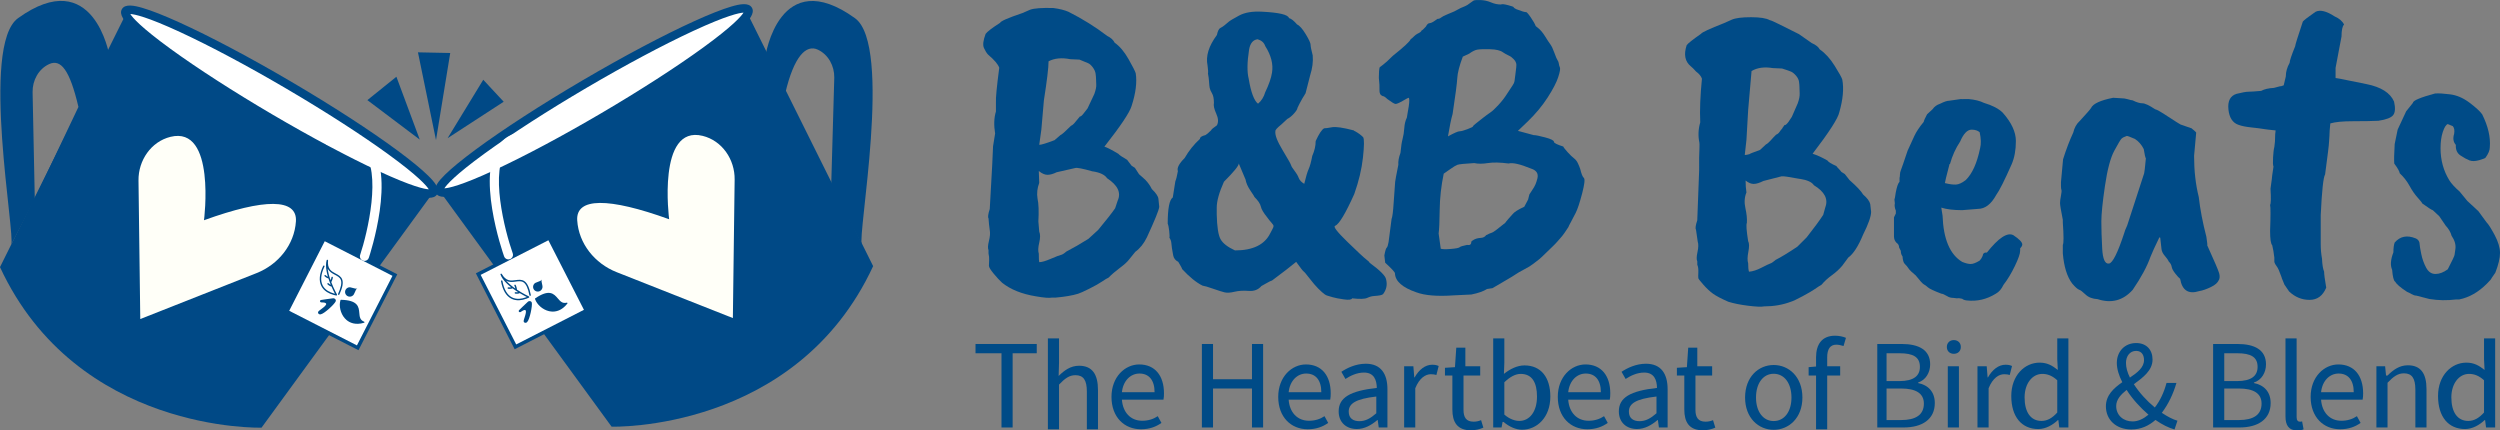 <?xml version="1.0" encoding="utf-8"?>
<!-- Generator: Adobe Illustrator 28.0.0, SVG Export Plug-In . SVG Version: 6.00 Build 0)  -->
<svg version="1.1" xmlns="http://www.w3.org/2000/svg" xmlns:xlink="http://www.w3.org/1999/xlink" x="0px" y="0px" width="1050px"
	 height="180.785px" viewBox="0 0 1050 180.785" style="enable-background:new 0 0 1050 180.785;" xml:space="preserve">
<rect x="0" y="0" width="1050" height="180.785" fill="#808080" stroke="none"/>
<style type="text/css">
	.st0{fill:#004B87;}
	.st1{fill:#004986;}
	.st2{fill:#FFFFFF;}
	.st3{fill:#FFFFF8;}
</style>
<g id="Layer_1">
</g>
<g id="Reusable_Shopping_Bag">
	<g>
		<g>
			<g>
				<path class="st0" d="M443.406,124.991h-1.559c-1.156,0.238-3.407,0.059-6.754-0.534c-5.888-0.951-10.624-2.849-14.202-5.697
					c-1.04-0.949-2.224-2.226-3.551-3.83c-1.328-1.602-1.992-2.699-1.992-3.294c0-0.593,0.027-1.364,0.086-2.315
					c0.057-0.949-0.029-1.899-0.26-2.849v-1.425c-0.346-0.713-0.289-1.987,0.174-3.83c0.459-1.839,0.576-3.353,0.346-4.541
					c-0.233-1.541-0.405-3.205-0.52-4.986c-0.346-0.474-0.172-1.78,0.52-3.918c0.923-16.028,1.386-24.812,1.386-26.356l0.866-5.343
					c-0.579-3.561-0.462-6.646,0.346-9.26v-3.918c-0.116-1.661,0.348-6.469,1.386-14.424c-0.462-1.425-2.02-3.264-4.675-5.52
					c-0.58-0.593-1.156-1.515-1.733-2.761c-0.579-1.246-0.346-3.233,0.694-5.966c0.692-0.949,2.712-2.494,6.062-4.63
					c0.23-0.713,3.347-2.076,9.352-4.095l3.291-1.425c1.615-0.593,4.85-0.83,9.699-0.713c2.655,0.356,4.79,0.89,6.408,1.603
					c5.888,2.969,11.314,6.351,16.281,10.15c1.499,0.713,2.538,1.664,3.117,2.849c2.078,1.425,4.01,3.712,5.802,6.856
					c1.787,3.148,2.798,5.136,3.029,5.966c0.577,3.8,0,8.37-1.732,13.713c-0.808,2.733-4.619,8.432-11.431,17.096
					c1.153,0.356,3.117,1.366,5.888,3.026c0.348,0.475,1.559,1.308,3.637,2.494c0.231,0.356,0.547,0.774,0.954,1.246
					c0.403,0.477,0.719,0.89,0.952,1.248l1.386,0.89l1.732,2.671l2.599,2.315c1.153,1.189,2.078,2.494,2.771,3.918
					c1.732,1.664,2.655,3.028,2.771,4.095l0.346,3.384c-0.116,1.308-1.848,5.582-5.196,12.822c-1.271,2.613-2.888,4.63-4.849,6.055
					l-2.597,3.205c-0.694,0.953-1.993,2.138-3.897,3.563c-1.905,1.425-3.495,2.79-4.764,4.095c-0.579,0.239-1.472,0.774-2.684,1.603
					c-1.213,0.831-3.004,1.839-5.37,3.026c-2.368,1.185-3.956,1.899-4.763,2.138C450.447,124.101,447.33,124.636,443.406,124.991z
					 M436.118,93.012l0.357,4.274c0.472,1.069,0.472,2.613,0,4.632c-0.477,2.02-0.534,3.561-0.179,4.63
					c0,2.02,0.059,3.205,0.179,3.561c1.067,0,2.699-0.472,4.897-1.425c2.195-0.948,3.589-1.482,4.184-1.602
					c0.593-0.118,1.364-0.593,2.315-1.425c2.967-1.543,6.056-3.323,9.261-5.343l4.095-3.74c3.443-4.154,5.815-7.183,7.124-9.083
					l1.069-3.205c1.541-3.323,0.057-6.469-4.453-9.438c-0.951-1.425-2.91-2.374-5.876-2.849h-0.179
					c-4.158-1.185-6.589-1.661-7.302-1.425l-7.835,1.78c-1.425,0.713-2.702,1.069-3.828,1.069c-1.13,0-2.346-0.534-3.651-1.603
					l0.179,4.987c-0.833,2.256-1.069,4.451-0.713,6.589C436.236,85.533,436.355,88.74,436.118,93.012z M456.777,45.517l2.848-6.055
					c0.594-1.661,0.861-2.966,0.802-3.918c-0.061-0.948-0.089-1.718-0.089-2.315c0-0.592-0.061-1.335-0.179-2.225
					c-0.12-0.892-0.507-1.782-1.157-2.672c-0.654-0.89-1.307-1.482-1.959-1.78c-0.652-0.295-1.869-0.802-3.649-1.513l-3.918-0.179
					c-3.561-0.712-6.589-0.415-9.083,0.89c0,2.613-0.654,8.076-1.959,16.383l-1.067,12.288l-0.89,6.412
					c0.828,0,2.966-0.651,6.41-1.959l2.494-2.138c0.472-0.116,1.959-1.423,4.451-3.917c0.593-0.236,1.248-0.83,1.959-1.78
					l1.78-2.138c0.357,0.12,1.008-0.472,1.959-1.78L456.777,45.517z"/>
				<path class="st0" d="M550.268,31.628l-1.959,7.656c-0.12,0-0.239,0.179-0.356,0.534c-0.12,0.12-0.416,0.597-0.89,1.425
					c-0.951,1.664-1.664,3.028-2.136,4.097c0,0.475-0.477,1.246-1.425,2.315c-0.953,1.067-1.902,1.841-2.849,2.315
					c-0.713,0.712-1.544,1.485-2.494,2.315c-1.78,1.425-2.613,2.376-2.494,2.849c-0.239,1.544,0.771,4.186,3.028,7.925
					c2.254,3.74,3.441,5.848,3.561,6.322c0.118,0.475,0.593,1.246,1.425,2.315c0.83,1.069,1.425,2.079,1.78,3.026
					c0.357,0.953,1.128,1.782,2.317,2.494c0.712-2.966,1.335-5.045,1.869-6.233c0.534-1.185,1.038-3.026,1.513-5.52
					c0.949-2.136,1.425-4.213,1.425-6.233c1.425-3.085,2.61-4.866,3.563-5.341c0.592,0,1.692-0.148,3.294-0.446
					c1.603-0.295,4.659,0.151,9.171,1.336c0,0.12,0.179,0.239,0.534,0.356c1.305,0.712,2.433,1.544,3.384,2.494
					c0.474,0.831,0.446,3.681-0.089,8.547c-0.534,4.871-1.753,9.973-3.651,15.316c-3.681,8.192-6.353,12.644-8.014,13.357
					c-0.951,0.239,0.739,2.464,5.076,6.678c4.332,4.215,6.973,6.678,7.924,7.391c0.949,0.712,1.425,1.189,1.425,1.425
					c4.392,3.205,6.707,5.52,6.946,6.945c0.592,2.254,0.177,4.333-1.248,6.233c-0.239,0.236-0.684,0.415-1.335,0.534
					c-0.654,0.116-1.456,0.205-2.405,0.267c-0.951,0.057-1.931,0.325-2.938,0.802c-1.01,0.472-3.117,0.533-6.322,0.177
					c-0.239,0.593-1.397,0.741-3.472,0.446c-2.079-0.298-3.623-0.595-4.63-0.89c-1.01-0.298-1.812-0.534-2.405-0.713
					c-0.595-0.179-1.307-0.654-2.136-1.425c-0.833-0.774-1.367-1.277-1.603-1.513c-1.069-1.069-2.287-2.494-3.651-4.274
					c-1.366-1.78-2.197-2.761-2.492-2.938c-0.298-0.179-1.336-1.515-3.117-4.007c-2.138,1.78-5.522,4.394-10.152,7.835
					c-0.475,0.12-1.218,0.475-2.226,1.069c-1.01,0.592-1.753,1.007-2.225,1.246c-1.308,1.541-3.089,2.226-5.343,2.048
					c-2.256-0.177-4.246-0.061-5.966,0.357c-1.721,0.413-3.089,0.503-4.095,0.266c-1.01-0.239-2.613-0.743-4.809-1.513
					c-2.199-0.774-3.712-1.218-4.541-1.336c-2.613-1.305-5.461-3.62-8.548-6.945c0-0.236-0.534-1.246-1.602-3.026
					c-1.189-0.593-1.902-1.484-2.138-2.672c-0.239-1.185-0.416-2.195-0.534-3.026c-0.12-0.83-0.208-1.603-0.267-2.315
					c-0.061-0.713-0.328-1.425-0.8-2.138c0.116-0.356,0.089-1.305-0.09-2.849c-0.177-1.541-0.384-2.551-0.623-3.026
					c0-6.412,0.713-10.091,2.138-11.042l1.067-6.768c0.357-0.828,0.713-2.253,1.069-4.274c-0.475-1.305,0.474-3.143,2.849-5.52
					c1.78-3.085,3.918-5.756,6.41-8.014c0-0.712,0.772-1.246,2.317-1.603c0.472-0.236,1.246-0.89,2.315-1.958
					c0.236-0.474,1.067-1.185,2.492-2.138c0.713-1.305,0.625-2.938-0.267-4.897c-0.89-1.959-1.218-3.472-0.979-4.541
					c0-1.78-0.267-3.117-0.802-4.007c-0.534-0.89-0.862-1.661-0.979-2.315c-0.12-0.651-0.21-1.513-0.267-2.582
					c-0.062-1.069-0.208-2.195-0.446-3.384c0.118-0.592,0.059-1.72-0.177-3.384c-0.833-3.917,0.472-8.191,3.917-12.821
					c0.357-1.662,0.83-2.641,1.425-2.94c0.594-0.295,1.185-0.682,1.782-1.157c0.592-0.472,1.157-0.948,1.69-1.425
					c0.534-0.472,2.018-1.362,4.453-2.671c2.431-1.305,5.668-1.839,9.706-1.603c7.124,0.357,10.863,1.248,11.219,2.672
					c0.949,0.239,2.076,1.13,3.384,2.671c1.069,0.475,2.284,1.843,3.651,4.095c1.362,2.258,2.048,3.74,2.048,4.453
					c0,0.712,0.295,2.199,0.89,4.451C551.573,25.87,551.217,28.66,550.268,31.628z M511.028,87.189v2.849
					c0.116,5.225,0.651,8.697,1.603,10.417c0.948,1.723,2.966,3.295,6.055,4.72c7.479,0,12.404-2.374,14.781-7.124
					c0.356-0.713,0.68-1.336,0.979-1.871c0.295-0.533,0.446-0.948,0.446-1.246c0-0.295-0.298-0.771-0.892-1.425
					c-0.595-0.651-1.187-1.394-1.78-2.226c-1.544-1.897-2.435-3.412-2.671-4.541c-0.239-1.126-1.13-2.462-2.671-4.007
					c0-0.116-0.566-1.007-1.692-2.671c-1.13-1.661-1.812-3.205-2.049-4.63l-2.849-6.768c0,0.953-2.077,3.504-6.232,7.658
					C512.034,80.84,511.028,84.46,511.028,87.189z M528.186,16.49c-1.9,0.239-3.089,1.664-3.561,4.274
					c-0.833,5.341-0.89,9.438-0.179,12.288c0.949,5.699,2.254,9.201,3.918,10.506c1.425-1.185,2.431-2.787,3.026-4.807
					c1.543-3.207,2.494-5.937,2.849-8.192c0.594-3.561-0.356-7.302-2.849-11.219C530.915,17.915,529.846,16.966,528.186,16.49z"/>
				<path class="st0" d="M588.199,64.217c0.236-2.61,0.534-4.569,0.89-5.878c0.356-1.305,0.592-2.818,0.712-4.541
					c0.118-1.72,0.474-3.174,1.069-4.363c0-0.236,0.148-1.126,0.446-2.671c0.295-1.543,0.472-2.73,0.534-3.563
					c0.057-0.83,0.057-1.394,0-1.692c-0.062-0.295-0.151-0.444-0.267-0.444c-0.12,0-0.953,0.444-2.494,1.335
					c-1.544,0.89-2.554,1.308-3.028,1.248c-0.475-0.059-1.602-0.741-3.382-2.048c-0.833-0.83-1.487-1.248-1.959-1.248
					c-0.953-0.356-1.397-1.185-1.336-2.492c0.059-1.305-0.031-3.028-0.267-5.166c0-2.253,0.116-3.74,0.356-4.451
					c0.118-0.116,0.594-0.474,1.425-1.069c0.83-0.592,2.195-1.839,4.097-3.74c4.63-3.679,7.124-5.994,7.479-6.945
					c0.356-0.236,0.802-0.623,1.335-1.157c0.534-0.534,1.039-0.918,1.515-1.157c1.067-0.474,1.661-0.949,1.78-1.425
					c0.236,0,0.83-0.534,1.78-1.603c0.474-0.949,1.008-1.425,1.603-1.425c0.592,0,1.661-0.592,3.205-1.78
					c0.594,0,1.097-0.179,1.513-0.534c0.415-0.356,1.336-0.83,2.761-1.425c1.425-0.592,2.343-0.979,2.761-1.157
					c0.413-0.179,0.979-0.474,1.692-0.89c0.712-0.415,1.394-0.741,2.048-0.98c0.651-0.236,1.274-0.533,1.869-0.89
					c1.305-0.948,2.138-1.541,2.494-1.78c0.356-0.236,1.336-0.325,2.938-0.267c1.603,0.062,3.086,0.387,4.453,0.98
					c1.362,0.595,2.759,0.89,4.184,0.89c0.357-0.238,1.336-0.148,2.94,0.267c1.602,0.416,2.403,0.712,2.403,0.89
					c0,0.177,0.356,0.444,1.069,0.802c2.136,0.831,3.5,1.246,4.095,1.246c0.236-0.116,0.89,0.595,1.959,2.136
					c1.069,1.544,1.78,2.792,2.136,3.741c0.118,0.118,0.415,0.356,0.892,0.712c1.067,0.831,2.076,2.02,3.026,3.561
					c0.949,1.544,1.692,2.672,2.226,3.384c0.534,0.713,1.097,1.9,1.692,3.563c0.592,1.664,1.038,2.702,1.336,3.117
					c0.294,0.416,0.472,0.89,0.533,1.425c0.059,0.533,0.207,1.067,0.446,1.602c0.236,0.534,0,1.9-0.713,4.097
					c-0.712,2.197-2.197,5.046-4.451,8.547c-2.258,3.504-5.048,6.856-8.37,10.063l-4.097,3.917l6.589,1.78
					c0.83,0,2.462,0.33,4.897,0.98c2.433,0.654,3.651,1.277,3.651,1.869c0,0.477,1.305,1.131,3.918,1.959
					c0.116,0.357,0.712,1.13,1.78,2.315c1.069,1.189,1.959,2.049,2.671,2.582c0.713,0.534,1.276,1.248,1.692,2.138
					c0.415,0.89,0.741,1.692,0.98,2.403c0.472,2.02,0.979,3.267,1.513,3.74c0.534,0.477,0.295,2.644-0.711,6.501
					c-1.01,3.859-1.902,6.561-2.672,8.102c-0.774,1.544-1.454,2.849-2.048,3.918c-0.595,1.069-0.951,1.78-1.069,2.138
					c-1.307,2.02-2.197,3.294-2.671,3.828c-0.475,0.534-1.069,1.218-1.78,2.048c-0.713,0.833-1.513,1.664-2.405,2.494
					c-0.89,0.831-1.841,1.753-2.849,2.759c-1.01,1.012-1.869,1.812-2.582,2.405c-0.712,0.595-1.485,1.189-2.315,1.78
					c-0.831,0.595-1.425,1.01-1.781,1.246c-0.356,0.239-1.218,0.713-2.582,1.425c-1.366,0.713-2.435,1.336-3.205,1.871
					c-0.774,0.534-1.931,1.246-3.472,2.136c-1.544,0.892-3.623,2.107-6.233,3.651l-2.315,0.356c-1.425,0.949-3.623,1.72-6.589,2.317
					l-7.479,0.356c-6.768,0.472-11.932,0.057-15.493-1.248c-5.938-2.02-8.966-4.687-9.083-8.014c0-0.472-1.367-1.958-4.097-4.451
					l-0.356-3.028c0.356-2.017,0.713-3.145,1.069-3.384c0.236-0.236,0.472-1.007,0.712-2.315l1.248-9.616
					c0.356-0.83,0.651-3.145,0.89-6.946c0.356-5.222,0.562-8.13,0.623-8.725c0.059-0.593,0.503-2.966,1.336-7.124
					C587.189,67.778,587.485,66.117,588.199,64.217z M617.939,101.614c0-0.236,0.384-0.561,1.157-0.979
					c0.771-0.415,1.692-0.651,2.761-0.713c1.067-0.057,1.838-0.444,2.315-1.157c1.185-0.592,2.017-0.948,2.492-1.067
					c0.474-0.118,2.315-1.484,5.522-4.097c0.236-0.356,0.739-0.979,1.513-1.869c0.771-0.89,1.274-1.453,1.513-1.692
					c0.713-0.949,2.374-2.018,4.987-3.205l1.602-3.028l0.534-2.136c0.116-0.238,0.503-0.83,1.157-1.782
					c0.651-0.948,1.128-1.78,1.425-2.492c0.295-0.713,0.562-1.543,0.802-2.494c0.472-2.018-0.418-3.384-2.671-4.095
					c-4.632-1.899-7.778-2.61-9.438-2.138c-3.563-0.472-6.473-0.534-8.727-0.177c-2.256,0.356-4.158,0.356-5.699,0
					c-4.036,0.239-6.383,0.475-7.033,0.712c-0.654,0.239-1.692,0.862-3.117,1.871c-1.425,1.01-2.315,1.633-2.672,1.869
					c-1.067,5.107-1.633,10.181-1.692,15.226c-0.061,5.048-0.208,8.343-0.444,9.884l0.89,6.41c0.712,0.239,2.136,0.267,4.274,0.09
					c2.136-0.179,3.353-0.415,3.651-0.713c0.295-0.295,1.335-0.623,3.117-0.979C617.344,103.101,617.939,102.682,617.939,101.614z
					 M608.144,57.271c2.61-1.425,4.243-2.136,4.897-2.136c0.651,0,1.749-0.295,3.294-0.89c1.541-0.593,2.315-0.98,2.315-1.157
					c0-0.179,0.415-0.593,1.248-1.248c0.828-0.651,1.808-1.425,2.938-2.315c1.126-0.89,2.136-1.63,3.028-2.226
					c0.89-0.592,2.048-1.661,3.472-3.205c1.425-1.541,2.64-3.117,3.649-4.718c1.008-1.603,1.751-2.73,2.226-3.384
					c0.474-0.651,0.771-1.305,0.89-1.959c0.118-0.651,0.238-1.572,0.357-2.761c0.116-1.185,0.236-2.164,0.356-2.938
					c0.116-0.771,0.089-1.425-0.089-1.959c-0.179-0.534-0.477-1.007-0.892-1.425c-0.416-0.415-0.772-0.739-1.067-0.979
					c-0.298-0.236-0.774-0.503-1.425-0.802c-0.654-0.295-1.336-0.682-2.048-1.157c-1.069-0.83-2.912-1.274-5.522-1.336
					c-2.612-0.057-4.394,0-5.341,0.179c-0.953,0.179-2.079,0.743-3.384,1.692l-2.672,1.246c-1.425,3.802-2.197,6.799-2.315,8.994
					c-0.12,2.199-0.774,7.212-1.959,15.047C609.507,49.854,608.856,52.997,608.144,57.271z"/>
				<path class="st0" d="M713.645,66.175c0.1-3.441,0.214-5.52,0.1-6.232c-0.597-2.849-0.475-5.699,0.354-8.548
					c-0.239-5.104,0-11.219,0.715-18.342c-0.357-1.069-1.19-2.076-2.495-3.028c-0.83-0.949-1.544-1.661-2.135-2.136
					c-2.495-2.018-3.089-4.987-1.781-8.904c0.472-0.713,2.492-2.317,6.053-4.809c0.357-0.593,3.561-2.076,9.617-4.453l3.207-1.425
					c1.541-0.712,4.243-1.069,8.102-1.069c3.856,0,6.499,0.418,7.925,1.248c0.354,0,1.718,0.595,4.095,1.78l8.191,4.095
					c0.236,0.12,2.017,1.367,5.341,3.74c1.662,0.713,2.79,1.603,3.384,2.672c2.256,1.544,4.335,3.828,6.233,6.856
					c1.899,3.026,2.967,4.958,3.207,5.787c0.712,3.8,0.295,8.37-1.246,13.713c-0.479,2.494-4.217,8.31-11.221,17.452
					c1.898,0.595,3.977,1.544,6.233,2.849c0.354,0.595,1.603,1.366,3.738,2.315c0.239,0.356,0.594,0.774,1.069,1.246
					c0.475,0.477,0.83,0.89,1.069,1.248l1.426,0.89l1.958,2.492c3.085,2.733,4.987,4.751,5.699,6.056
					c1.78,1.544,2.787,2.91,3.026,4.095l0.357,3.205c0,1.9-1.131,5.107-3.384,9.617c-2.02,4.869-4.095,8.074-6.233,9.616
					l-2.492,3.384c-1.19,1.425-2.643,2.761-4.364,4.007c-1.721,1.248-3.177,2.582-4.364,4.007c-0.83,0.474-1.751,1.069-2.758,1.78
					c-1.01,0.713-2.735,1.72-5.164,3.028c-2.436,1.305-4.069,2.076-4.899,2.315c-3.443,1.305-7.184,1.959-11.221,1.959
					c-1.187,0.236-3.443,0.148-6.764-0.267c-3.325-0.418-6.119-0.979-8.371-1.692c-2.967-1.308-5.105-2.435-6.41-3.384
					c-1.308-0.951-2.643-2.197-4.007-3.74c-1.367-1.541-2.079-2.462-2.138-2.759c-0.062-0.295-0.062-1.128,0-2.494
					c0.059-1.364-0.089-2.405-0.433-3.117v-1.425c-0.367-0.712-0.341-2.017,0.076-3.918c0.416-1.897,0.446-3.384,0.092-4.451
					c-0.239-1.78-0.479-3.443-0.715-4.987c-0.354-0.472-0.177-1.78,0.534-3.917l0.792-21.015V66.175z M734.225,110.555
					c0,1.664,0.115,2.849,0.354,3.561c1.541-0.116,3.295-0.682,5.253-1.692c1.961-1.007,3.207-1.602,3.741-1.78
					s1.276-0.682,2.226-1.513c2.138-1.069,5.164-2.908,9.083-5.522l3.918-3.917c3.085-3.918,5.4-7.063,6.945-9.438l0.889-3.205
					c1.305-3.443-0.298-6.528-4.807-9.261c-0.833-1.305-2.79-2.195-5.876-2.671h-0.18c-4.394-0.83-6.886-1.185-7.479-1.069
					l-7.656,1.959c-1.666,0.831-3.026,1.246-4.095,1.246c-1.069,0-2.2-0.472-3.384-1.425c0,1.902,0.115,3.563,0.354,4.987
					c-0.83,2.02-0.977,4.215-0.443,6.589c0.534,2.376,0.738,4.451,0.623,6.233c-0.357,0.595-0.18,3.146,0.534,7.656
					c0.472,0.833,0.502,2.315,0.089,4.453C733.897,107.883,733.868,109.486,734.225,110.555z M752.568,49.08l2.492-5.699
					c0.594-1.661,0.859-3.056,0.8-4.186c-0.059-1.126-0.089-1.987-0.089-2.582c0-0.592-0.059-1.336-0.177-2.226
					s-0.534-1.749-1.246-2.582c-0.712-0.828-1.397-1.394-2.049-1.692c-0.652-0.293-1.931-0.739-3.827-1.335l-3.918-0.179
					c-3.564-0.592-6.532-0.177-8.906,1.246l-1.423,16.385l-0.715,12.465l-0.711,6.412c0.472,0,1.128-0.118,1.961-0.356
					c0-0.118,1.482-0.713,4.45-1.782l2.495-2.315c0.472-0.116,1.541-1.126,3.204-3.026l1.069-1.069
					c0.593-0.236,1.069-0.623,1.426-1.157c0.354-0.534,0.649-0.918,0.889-1.157c0.236-0.236,0.357-0.415,0.357-0.534l0.889-1.246
					c0.239,0.239,0.771-0.179,1.603-1.248L752.568,49.08z"/>
				<path class="st0" d="M830.739,87.73l-6.626,0.534c-3.699,0-6.622-0.356-8.772-1.067l0.537,3.382
					c0.359,9.857,3.102,16.326,8.234,19.411c1.434,0.595,2.624,0.89,3.583,0.89c0.953,0,2.205-0.472,3.758-1.425
					c0.475-0.472,0.897-1.126,1.253-1.958c0.119-1.069,0.719-1.543,1.79-1.425c4.895-6.173,8.594-8.607,11.102-7.302
					c2.505,1.664,3.758,2.969,3.758,3.918c0,0.475-0.297,1.01-0.893,1.602v1.069c0,1.189-0.748,3.325-2.238,6.41
					c-1.493,3.089-3.076,5.699-4.743,7.837c-0.837,1.78-1.912,3.026-3.224,3.74c-3.82,2.374-7.878,3.322-12.173,2.849
					c-0.956-0.12-1.612-0.356-1.971-0.713c-0.956-0.239-1.671-0.297-2.146-0.177l-1.434-0.179c-1.075,0-1.968-0.239-2.683-0.712
					c-1.197-0.713-2.034-1.069-2.509-1.069c-3.105-1.189-4.984-2.079-5.64-2.671c-0.656-0.597-1.223-1.01-1.701-1.248
					c-0.478-0.239-1.609-1.482-3.399-3.74c-1.553-1.305-2.449-2.136-2.687-2.494c-0.715-1.067-1.342-1.838-1.879-2.315
					c-0.537-0.472-0.87-1.541-0.986-3.205c-0.478-0.592-0.715-1.362-0.715-2.315l-0.719-1.425c0-0.83-0.356-1.484-1.075-1.959
					c-0.715-0.712-1.071-1.602-1.071-2.671v-1.254v-2.138v-4.63l0.779-1.602v-1.248c0,0-0.765-1.482-0.411-3.026l-0.177-1.603
					c0.118-0.116,0.295-1.069,0.534-2.849c0.472-2.494,1.007-4.035,1.612-4.63v-1.603c0.106-0.356,0.168-0.828,0.168-1.425
					c0-0.592,0.148-1.246,0.446-1.958c0.295-0.713,1.216-3.384,2.761-8.014l2.849-6.233c0.83-1.78,2.135-3.74,3.915-5.878
					c0.118-0.592,0.593-1.661,1.426-3.205l2.315-2.136c0.712-1.069,1.78-1.839,3.207-2.317c1.659-0.828,2.905-1.246,3.738-1.246
					l4.987-0.712c0.594,0.12,1.246,0.006,1.246,0.006h1.932c2.624,0.239,4.773,0.774,6.444,1.603
					c3.583,1.069,6.207,2.435,7.878,4.095c3.698,4.158,5.551,8.133,5.551,11.932c0,3.8-0.6,7.065-1.79,9.794
					c-2.987,6.768-5.136,11.042-6.448,12.822C836.29,85.772,833.722,87.73,830.739,87.73z M831.636,62.293
					c0.472-1.78,0.413-4.035-0.177-6.768c-0.833-0.712-1.961-1.069-3.384-1.069c-1.78,0-3.384,1.664-4.81,4.987
					c-1.899,2.849-3.325,5.996-4.273,9.438h-0.18c-1.305,4.986-1.958,7.658-1.958,8.014c1.899,0.475,3.443,0.684,4.63,0.623
					c1.187-0.059,2.551-0.682,4.095-1.871C828.311,73.038,830.328,68.587,831.636,62.293z"/>
				<path class="st0" d="M921.518,65.465c0,6.293,0.652,12.05,1.961,17.272c0.593,5.226,1.662,10.805,3.206,16.739
					c0.354,2.375,0.472,3.561,0.354,3.561c2.967,6.531,4.629,10.418,4.987,11.664c0.354,1.246,0.295,2.287-0.177,3.116v-0.179
					c-0.357,1.068-1.454,2.047-3.292,2.936c-1.841,0.889-3.468,1.451-4.893,1.69c-4.507,1.423-7.176-0.298-8.005-5.158
					c-0.475-0.357-1.156-1.096-2.044-2.224c-0.891-1.127-1.395-2.073-1.513-2.846c-0.121-0.77-0.534-1.513-1.245-2.224
					c-0.239-0.593-0.773-1.362-1.602-2.312c-0.832-0.948-1.307-1.896-1.421-2.846l-0.534-4.803l-0.357-0.177
					c-1.9,3.912-3.144,6.642-3.737,8.181c-1.421,4.033-3.911,8.658-7.471,13.875c-4.032,4.505-8.954,5.809-14.761,3.912
					c-2.135-0.12-3.825-0.771-5.07-1.955c-1.248-1.187-2.109-1.841-2.581-1.957c-0.711-0.239-1.719-1.128-3.023-2.669
					c-2.135-2.846-3.442-7.053-3.914-12.629v-3.561c0.391-0.65,0.391-3.769,0-9.362v-1.171c-0.779-3.9-1.171-6.242-1.171-7.021
					c0-0.781,0.129-1.819,0.391-3.121c0.259-1.298,0.323-2.112,0.194-2.438c-0.129-0.323-0.194-0.878-0.194-1.657v-1.593
					l0.888-9.616c1.305-4.154,2.731-7.893,4.275-11.218c0.472-2.018,1.364-3.62,2.669-4.808c2.967-3.205,4.57-5.044,4.81-5.519
					c0.829-1.782,3.918-3.206,9.259-4.274l3.026,0.177c1.187,0,2.256,0.151,3.206,0.446c0.948,0.297,1.603,0.444,1.957,0.444
					c1.662,0.833,3.029,1.247,4.098,1.247c1.066,0,2.846,0.831,5.341,2.493c0.711,0.118,2.492,1.129,5.341,3.026
					c3.085,2.02,4.865,3.147,5.344,3.383l4.629,1.603c1.305,1.067,1.957,1.662,1.957,1.78
					C922.409,55.791,922.111,59.055,921.518,65.465z M900.553,72.765c0.118-0.357,0.357-2.433,0.711-6.233
					c-0.239-0.357-0.534-1.662-0.889-3.918c-0.951-1.897-2.2-3.322-3.741-4.274c-1.898-0.83-3.026-1.246-3.384-1.246
					c-1.069,0.356-1.81,0.743-2.226,1.157c-0.416,0.416-1.423,2.108-3.026,5.076c-1.603,2.967-2.912,7.896-3.918,14.78
					c-1.01,6.887-1.512,11.873-1.512,14.959c0,3.089,0.115,6.856,0.354,11.309c0.236,4.453,1.187,6.561,2.849,6.322
					c1.541-0.236,3.679-4.51,6.41-12.822c0.118-0.592,0.534-1.661,1.249-3.205L900.553,72.765z"/>
				<path class="st0" d="M955.582,56.38l0.181-1.606c-2.502-0.238-4.258-0.447-5.268-0.626c-1.013-0.178-2.654-0.385-4.913-0.625
					c-2.262-0.237-4.048-0.594-5.356-1.07c-2.502-0.832-3.929-3.005-4.288-6.519c-0.355-3.51,0.773-5.684,3.393-6.519
					c2.381-0.594,4.048-0.893,5.001-0.893c0.95,0,2.736-0.117,5.356-0.357c1.309-0.715,3.094-1.131,5.36-1.251l2.677-0.714
					c0,0.12,0.473,0,1.43-0.357l0.891-3.75c0-1.904,0.536-3.809,1.608-5.715c0-0.832,0.773-3.153,2.321-6.966
					c0-0.473,1.072-3.928,3.216-10.358c0.474-0.594,2.259-1.965,5.356-4.107c1.904-0.952,4.58-0.296,8.036,1.965
					c1.904,0.834,3.216,1.965,3.929,3.393c-0.714,0.714-1.072,2.382-1.072,5c-0.118,0.835-0.954,5.24-2.499,13.215v4.243
					c0.976,0.123,2.596,0.429,4.857,0.916c2.258,0.489,4.979,1.04,8.158,1.649c6.109,1.224,9.957,3.667,11.547,7.333
					c0.611,2.69,0.489,4.584-0.365,5.682c-0.857,1.1-2.933,1.897-6.234,2.385c-2.69,0.123-6.204,0.182-10.541,0.182
					s-7.547,0.307-9.623,0.916c-0.246,2.201-0.368,3.914-0.368,5.134l-0.182,2.749c0,0.857-0.55,5.379-1.651,13.566
					c-0.732,1.1-1.347,6.783-1.833,17.049v12.241c0,2.126,0.176,4.135,0.532,6.023c0.117,2.598,0.411,4.427,0.887,5.49
					c0,1.063,0.294,3.307,0.884,6.731c-1.415,3.423-3.75,5.136-6.995,5.136c-3.248,0-6.112-1.182-8.59-3.543l-1.95-2.834
					c-0.352-0.944-0.62-1.593-0.796-1.949c-0.176-0.354-0.326-0.766-0.444-1.239c-0.828-2.361-1.477-3.835-1.947-4.429
					c-0.711-0.942-1.063-1.652-1.063-2.125c0-0.471,0-0.946,0-1.659c-0.24-2.024-0.536-3.75-0.894-5.179
					c-0.595-0.595-0.891-2.617-0.891-6.072c0.237-6.31,0.237-9.94,0-10.894c0.355-0.358,0.414-2.617,0.178-6.787l0.536-3.929
					c0-0.473,0.237-2.261,0.714-5.356c-0.24-0.475-0.299-1.756-0.178-3.841c0.118-2.081,0.296-3.541,0.536-4.375
					C955.464,60.31,955.582,58.524,955.582,56.38z"/>
				<path class="st0" d="M1005.588,68.697c-0.118-1.427-0.059-4.161,0.181-8.205l1.248-6.064l3.566-7.67l2.854-3.566
					c0-0.951,3.09-2.258,9.274-3.924h0.181c1.307-0.117,3.356,0,6.151,0.356c2.795,0.356,5.5,1.516,8.115,3.478
					c2.614,1.962,4.401,3.598,5.353,4.905c2.496,4.995,3.566,9.632,3.208,13.912c0,1.19-0.594,2.617-1.783,4.281
					c-0.118,0.24-1.011,0.596-2.673,1.071c-1.668,0.476-3.034,0.506-4.105,0.089c-1.067-0.415-2.318-1.098-3.744-2.051
					c-1.428-0.951-2.082-2.437-1.964-4.46c-1.067-1.187-1.307-2.734-0.713-4.637c0.236-1.427,0.059-2.497-0.535-3.21l-2.138-0.892
					c-0.716,0.24-1.399,1.309-2.052,3.21c-0.653,1.903-0.982,4.221-0.982,6.955c0,4.995,1.248,9.514,3.747,13.554
					c0.831,1.31,2.256,2.854,4.279,4.639l3.212,3.923l4.637,4.281l3.389,4.637c0.831,0.834,1.99,2.648,3.478,5.44
					c1.484,2.796,2.23,5.294,2.23,7.492c0,2.2-0.657,4.965-1.964,8.294l-1.603,2.318c0,0.24-0.657,1.011-1.964,2.318
					c-3.566,3.566-7.432,5.765-11.592,6.599h-1.248c-3.806,0.473-7.553,0.415-11.238-0.179l-5.527-1.427
					c-0.598,0-1.251-0.209-1.964-0.624c-0.713-0.419-1.369-0.744-1.961-0.98c-2.739-1.785-4.4-3.212-4.995-4.281
					c-0.598-0.358-1.011-2.021-1.248-4.995c-0.834-1.783-0.657-4.218,0.535-7.312c0-1.785,0.177-3.149,0.535-4.103
					c2.256-2.614,5.172-3.21,8.739-1.783c1.185,0.476,1.783,1.427,1.783,2.854c0,0.356,0.207,1.578,0.624,3.657
					c0.417,2.082,1.097,4.013,2.052,5.796c0.949,1.783,2.256,2.675,3.924,2.675c1.662,0,3.386-0.652,5.172-1.961
					c1.898-3.685,2.854-5.707,2.854-6.065l0.355-2.496c0.236-1.785-0.299-3.625-1.606-5.53c-0.355-1.427-1.189-2.854-2.496-4.281
					l-2.677-3.923l-2.673-2.497c-0.476-0.117-1.964-1.071-4.46-2.854c-0.122-0.356-0.775-1.187-1.964-2.497
					c-1.189-1.307-2.318-2.942-3.386-4.905c-1.071-1.962-2.44-3.714-4.105-5.261C1007.788,71.968,1007.017,70.601,1005.588,68.697z"
					/>
			</g>
			<g>
				<path class="st0" d="M420.629,148.37h-10.91v-3.896h25.717v3.896h-10.131v31.172h-4.676V148.37z"/>
				<path class="st0" d="M440.112,142.136h4.676v10.403l-0.16,5.363c2.398-2.359,5.011-4.289,8.584-4.289
					c5.491,0,7.942,3.538,7.942,10.189v16.52h-4.676v-15.857c0-4.856-1.462-6.886-4.801-6.886c-2.558,0-4.383,1.335-6.888,3.951
					v18.792h-4.676V142.136z"/>
				<path class="st0" d="M466.823,166.679c0-8.437,5.712-13.614,11.637-13.614c6.62,0,10.411,4.699,10.411,12.171
					c0,0.961-0.052,1.761-0.213,2.617h-17.457c0.374,5.338,3.63,8.863,8.542,8.863c2.508,0,4.699-0.695,6.514-1.925l1.548,2.83
					c-2.243,1.603-5.018,2.669-8.596,2.669C472.268,180.29,466.823,175.273,466.823,166.679z M484.922,164.735
					c0-5.125-2.403-7.85-6.353-7.85c-3.631,0-6.833,2.885-7.368,7.85H484.922z"/>
				<path class="st0" d="M504.793,144.474h4.676v14.807h16.365v-14.807h4.676v35.068h-4.676v-16.365h-16.365v16.365h-4.676V144.474z
					"/>
				<path class="st0" d="M536.855,166.679c0-8.437,5.712-13.614,11.637-13.614c6.62,0,10.411,4.699,10.411,12.171
					c0,0.961-0.052,1.761-0.213,2.617h-17.457c0.374,5.338,3.63,8.863,8.542,8.863c2.508,0,4.699-0.695,6.514-1.925l1.548,2.83
					c-2.243,1.603-5.018,2.669-8.596,2.669C542.3,180.29,536.855,175.273,536.855,166.679z M554.953,164.735
					c0-5.125-2.403-7.85-6.353-7.85c-3.631,0-6.833,2.885-7.368,7.85H554.953z"/>
				<path class="st0" d="M562.238,172.769c0-5.808,4.839-8.602,16.022-9.84c-0.055-3.279-1.129-6.452-5.376-6.452
					c-3.011,0-5.754,1.344-7.796,2.688l-1.72-3.008c2.419-1.615,6.076-3.388,10.27-3.388c6.343,0,9.086,4.247,9.086,10.699v16.075
					h-3.657l-0.429-3.117h-0.162c-2.473,2.097-5.323,3.761-8.602,3.761C565.519,180.186,562.238,177.498,562.238,172.769z
					 M578.047,173.585v-7.046c-8.755,1.013-11.585,2.987-11.585,6.351c0,2.882,1.976,4.004,4.484,4.004
					C573.457,176.893,575.537,175.772,578.047,173.585z"/>
				<path class="st0" d="M589.737,153.825h3.878l0.372,4.676h0.16c1.806-3.24,4.462-5.312,7.332-5.312
					c1.168,0,1.964,0.16,2.762,0.532l-0.956,3.772c-0.744-0.212-1.328-0.32-2.338-0.32c-2.178,0-4.782,1.54-6.534,5.896v16.473
					h-4.676V153.825z"/>
				<path class="st0" d="M609.998,172.031v-14.309h-3.117v-3.248l4.203-0.264l0.554-8.177h3.816v7.793h6.234v3.896h-7.014v14.414
					c0,3.151,1.126,4.964,4.224,4.964c1.014,0,2.027-0.161,3.154-0.639l0.958,3.148c-1.465,0.643-3.323,1.121-5.183,1.121
					C611.971,180.73,609.998,177.209,609.998,172.031z"/>
				<path class="st0" d="M631.48,177.204h-0.397l-0.428,2.338h-3.511v-37.406h4.676v10.275l-0.169,4.61
					c2.534-2.014,5.577-3.55,8.618-3.55c7.042,0,10.872,5.138,10.872,13.083c0,8.795-5.632,13.932-11.886,13.932
					C636.719,180.487,633.903,179.27,631.48,177.204z M645.538,166.538c0-5.712-1.974-9.502-6.833-9.502
					c-2.189,0-4.43,1.174-6.886,3.522v13.562c2.241,1.974,4.591,2.669,6.299,2.669C642.388,176.788,645.538,172.942,645.538,166.538
					z"/>
				<path class="st0" d="M654.271,166.679c0-8.437,5.712-13.614,11.637-13.614c6.62,0,10.411,4.699,10.411,12.171
					c0,0.961-0.052,1.761-0.213,2.617h-17.457c0.374,5.338,3.63,8.863,8.542,8.863c2.508,0,4.699-0.695,6.512-1.925l1.548,2.83
					c-2.243,1.603-5.017,2.669-8.594,2.669C659.716,180.29,654.271,175.273,654.271,166.679z M672.368,164.735
					c0-5.125-2.403-7.85-6.351-7.85c-3.631,0-6.833,2.885-7.368,7.85H672.368z"/>
				<path class="st0" d="M679.914,172.769c0-5.808,4.838-8.602,16.022-9.84c-0.056-3.279-1.129-6.452-5.376-6.452
					c-3.012,0-5.756,1.344-7.796,2.688l-1.72-3.008c2.417-1.615,6.076-3.388,10.27-3.388c6.343,0,9.084,4.247,9.084,10.699v16.075
					h-3.655l-0.429-3.117h-0.162c-2.473,2.097-5.323,3.761-8.602,3.761C683.193,180.186,679.914,177.498,679.914,172.769z
					 M695.721,173.585v-7.046c-8.755,1.013-11.585,2.987-11.585,6.351c0,2.882,1.974,4.004,4.482,4.004
					C691.131,176.893,693.21,175.772,695.721,173.585z"/>
				<path class="st0" d="M707.411,172.031v-14.309h-3.117v-3.248l4.203-0.264l0.554-8.177h3.816v7.793h6.234v3.896h-7.014v14.414
					c0,3.151,1.128,4.964,4.226,4.964c1.014,0,2.028-0.161,3.156-0.639l0.959,3.148c-1.467,0.643-3.326,1.121-5.185,1.121
					C709.383,180.73,707.411,177.209,707.411,172.031z"/>
				<path class="st0" d="M732.933,166.965c0-8.702,5.659-13.667,12.011-13.667s12.067,4.964,12.067,13.667
					c0,8.594-5.715,13.558-12.067,13.558S732.933,175.559,732.933,166.965z M752.417,166.965c0-5.981-2.987-9.984-7.473-9.984
					c-4.43,0-7.42,4.004-7.42,9.984c0,5.925,2.99,9.876,7.42,9.876C749.43,176.841,752.417,172.89,752.417,166.965z"/>
				<path class="st0" d="M762.741,157.722h-3.117v-3.515l3.117-0.269v-3.819c0-5.575,2.535-9.123,7.996-9.123
					c1.691,0,3.434,0.394,4.562,0.903l-1.013,3.434c-1.069-0.339-2.082-0.564-3.04-0.564c-2.59,0-3.828,1.857-3.828,5.35v3.707
					h5.455v3.896h-5.455v22.6h-4.676V157.722z"/>
				<path class="st0" d="M788.458,144.474h10.285c7.019,0,11.924,2.404,11.924,8.55c0,3.477-1.847,6.577-5.065,7.647v0.213
					c4.115,0.801,7.015,3.582,7.015,8.393c0,6.895-5.379,10.264-13.081,10.264h-11.079V144.474z M797.701,160.06
					c6.122,0,8.659-2.262,8.659-5.953c0-4.192-2.868-5.736-8.493-5.736h-5.513v11.689H797.701z M798.494,176.425
					c6.034,0,9.533-2.153,9.533-6.894c0-4.363-3.394-6.354-9.533-6.354h-6.139v13.248H798.494z"/>
				<path class="st0" d="M817.674,145.717c0-1.708,1.226-2.882,2.935-2.882c1.708,0,2.938,1.174,2.938,2.882
					c0,1.761-1.23,2.882-2.938,2.882C818.901,148.599,817.674,147.478,817.674,145.717z M818.071,153.825h4.676v25.717h-4.676
					V153.825z"/>
				<path class="st0" d="M830.54,153.825h3.88l0.372,4.676h0.16c1.804-3.24,4.46-5.312,7.332-5.312c1.168,0,1.964,0.16,2.76,0.532
					l-0.956,3.772c-0.744-0.212-1.328-0.32-2.336-0.32c-2.18,0-4.783,1.54-6.536,5.896v16.473h-4.676V153.825z"/>
				<path class="st0" d="M844.738,166.307c0-8.639,5.63-14,11.88-14c3.154,0,5.236,1.149,7.66,3.063l-0.228-4.541v-8.693h4.676
					v37.406h-3.828l-0.394-3.117h-0.169c-2.141,2.022-5.067,3.772-8.276,3.772C849.185,180.197,844.738,175.169,844.738,166.307z
					 M864.049,173.264v-13.558c-2.187-1.977-4.161-2.669-6.299-2.669c-4.109,0-7.42,3.948-7.42,9.876
					c0,6.191,2.564,9.876,7.102,9.876C859.833,176.788,861.915,175.615,864.049,173.264z"/>
				<path class="st0" d="M884.476,170.663c0-4.699,3.308-7.633,6.886-10.142c-1.443-2.777-2.295-5.607-2.295-8.115
					c0-4.699,3.256-8.329,8.115-8.329c4.322,0,6.886,2.83,6.886,6.942c0,4.591-4.004,7.525-7.847,10.355
					c2.295,3.577,5.499,7.046,8.807,9.771c2.19-2.83,3.843-6.299,4.912-10.306h4.164c-1.335,4.594-3.364,8.863-6.138,12.549
					c2.4,1.6,4.643,2.774,6.564,3.308l-1.226,3.682c-2.456-0.692-5.181-2.026-8.01-4.004c-2.721,2.403-6.03,4.004-10.142,4.004
					C888.801,180.378,884.476,176.322,884.476,170.663z M895.687,177.002c2.348,0,4.591-1.121,6.673-2.83
					c-3.469-2.99-6.781-6.62-9.181-10.411c-2.456,1.974-4.377,4.056-4.377,6.781C888.801,174.437,891.844,177.002,895.687,177.002z
					 M894.566,158.584c3.203-2.135,5.925-4.272,5.925-7.368c0-2.03-0.961-3.843-3.308-3.843c-2.617,0-4.272,2.187-4.272,5.069
					C892.91,154.367,893.497,156.449,894.566,158.584z"/>
				<path class="st0" d="M929.51,144.474h10.288c7.015,0,11.921,2.404,11.921,8.55c0,3.477-1.844,6.577-5.065,7.647v0.213
					c4.115,0.801,7.018,3.582,7.018,8.393c0,6.895-5.382,10.264-13.084,10.264H929.51V144.474z M939.533,160.06
					c6.119,0,8.655-2.262,8.655-5.953c0-4.192-2.865-5.736-8.489-5.736h-5.513v11.689H939.533z M940.326,176.425
					c6.03,0,9.533-2.153,9.533-6.894c0-4.363-3.394-6.354-9.533-6.354h-6.139v13.248H940.326z"/>
				<path class="st0" d="M959.903,174.912v-32.776h4.676v33.098c0,1.387,0.619,1.869,1.349,1.869c0.284,0,0.508,0,0.958-0.108
					l0.619,3.312c-0.674,0.321-1.518,0.479-2.701,0.479C961.311,180.785,959.903,178.65,959.903,174.912z"/>
				<path class="st0" d="M970.47,166.679c0-8.437,5.712-13.614,11.64-13.614c6.617,0,10.407,4.699,10.407,12.171
					c0,0.961-0.052,1.761-0.213,2.617h-17.457c0.374,5.338,3.63,8.863,8.542,8.863c2.508,0,4.699-0.695,6.515-1.925l1.548,2.83
					c-2.243,1.603-5.02,2.669-8.597,2.669C975.917,180.29,970.47,175.273,970.47,166.679z M988.57,164.735
					c0-5.125-2.404-7.85-6.355-7.85c-3.63,0-6.833,2.885-7.368,7.85H988.57z"/>
				<path class="st0" d="M998.089,153.825h3.661l0.39,3.896h0.624c2.413-2.413,5.035-4.301,8.55-4.301
					c5.403,0,7.816,3.46,7.816,9.965v16.157h-4.676v-15.857c0-4.856-1.462-6.886-4.801-6.886c-2.558,0-4.385,1.335-6.888,3.951
					v18.792h-4.676V153.825z"/>
				<path class="st0" d="M1023.976,166.307c0-8.639,5.63-14,11.88-14c3.154,0,5.236,1.149,7.66,3.063l-0.228-4.541v-8.693h4.676
					v37.406h-3.828l-0.394-3.117h-0.169c-2.141,2.022-5.067,3.772-8.276,3.772C1028.424,180.197,1023.976,175.169,1023.976,166.307z
					 M1043.288,173.264v-13.558c-2.187-1.977-4.161-2.669-6.299-2.669c-4.109,0-7.42,3.948-7.42,9.876
					c0,6.191,2.564,9.876,7.102,9.876C1039.071,176.788,1041.153,175.615,1043.288,173.264z"/>
			</g>
		</g>
		<g>
			<path class="st1" d="M256.872,179.202c0,0,77.495,2.354,109.847-67.428l-45.233-90.947l-8.139-16.365L184.549,80.109
				L256.872,179.202z"/>
			<g>
				
					<ellipse transform="matrix(0.862 -0.506 0.506 0.862 12.983 132.15)" class="st2" cx="249.457" cy="42.205" rx="75.165" ry="7.938"/>
				<path class="st1" d="M186.437,82.663c-1.476,0-2.685-0.395-3.328-1.49c-1.341-2.284,1.177-5.239,3.817-7.828
					c2.845-2.79,7.152-6.321,12.801-10.495c11.531-8.519,27.444-18.827,44.808-29.025s34.117-19.077,47.173-24.999
					c6.397-2.902,11.578-4.943,15.4-6.069c3.548-1.045,7.354-1.805,8.697,0.479c1.341,2.284-1.177,5.239-3.817,7.828
					c-2.845,2.79-7.152,6.321-12.801,10.495c-11.531,8.519-27.444,18.827-44.808,29.025c-17.364,10.199-34.117,19.077-47.173,24.999
					c-6.397,2.902-11.578,4.943-15.4,6.069C189.959,82.197,188.041,82.663,186.437,82.663z M312.281,5.306
					c-1.73,0.09-6.919,1.108-21.094,7.676c-12.634,5.854-28.561,14.347-44.848,23.913c-16.287,9.566-31.461,19.341-42.728,27.524
					c-12.64,9.181-16.057,13.217-16.978,14.685c1.73-0.09,6.919-1.108,21.094-7.676c12.634-5.855,28.561-14.347,44.848-23.913
					c16.287-9.566,31.461-19.341,42.728-27.524C307.944,10.809,311.36,6.773,312.281,5.306z"/>
			</g>
			<g>
				
					<rect x="206.412" y="106.061" transform="matrix(-0.455 -0.89 0.89 -0.455 215.982 377.736)" class="st2" width="34.31" height="33.445"/>
				<path class="st1" d="M216.158,146.68l-16.298-31.888l31.117-15.904l16.298,31.888L216.158,146.68z M201.879,115.446
					l14.932,29.215l28.444-14.538l-14.932-29.215L201.879,115.446z"/>
			</g>
			<g>
				<path class="st1" d="M238.294,127.498c-2.355,3.035-4.935,3.499-6.685,3.351c-1.338-0.112-2.683-0.616-3.89-1.462
					c-1.101-0.771-2.028-1.791-2.606-2.869c-0.167-0.312-0.305-0.627-0.409-0.937c-0.033-0.101,0.004-0.215,0.093-0.275
					c1.41-0.958,2.623-1.599,3.709-1.96c0.983-0.328,1.839-0.418,2.616-0.275c1.446,0.269,2.314,1.281,3.152,2.26
					c1.036,1.211,1.933,2.257,3.769,1.786c0.099-0.025,0.204,0.016,0.26,0.101c0.005,0.006,0.008,0.013,0.011,0.019
					C238.36,127.32,238.351,127.422,238.294,127.498z"/>
				<path class="st1" d="M223.962,121.001c-0.154-0.583-0.031-1.172,0.288-1.63c0.003-0.005,0.005-0.01,0.007-0.013
					c0.57-0.985,2.766-0.973,3.329-1.943c-0.563,0.97,0.757,2.722,0.066,3.911l0,0c-0.238,0.511-0.691,0.916-1.278,1.072
					C225.322,122.677,224.243,122.052,223.962,121.001z"/>
				<path class="st1" d="M220.233,118.084c-1.141-0.777-2.443-0.595-3.702-0.421c-0.973,0.134-1.979,0.275-2.948-0.013
					c-1.092-0.323-2.015-1.165-2.824-2.572c-0.075-0.13-0.231-0.186-0.372-0.133c-0.007,0.003-0.015,0.006-0.022,0.01
					c-0.143,0.066-0.211,0.234-0.156,0.382c0.449,1.207,1.345,2.47,2.669,3.754c0.531,0.515,1.139,1.041,1.81,1.567
					c-0.329,0.067-0.81,0.067-1.176,0.029c-0.048-0.006-0.096,0-0.14,0.017c-0.109,0.041-0.183,0.138-0.196,0.253
					c-0.01,0.081,0.014,0.161,0.065,0.224c0.051,0.064,0.124,0.103,0.205,0.113c0.24,0.026,1.07,0.095,1.629-0.115
					c0.067-0.025,0.128-0.054,0.183-0.086c0.481,0.358,0.993,0.716,1.525,1.068c0.272,0.18,0.555,0.363,0.847,0.545
					c-0.326,0.061-0.788,0.06-1.141,0.022c-0.048-0.005-0.096,0.002-0.139,0.018c-0.109,0.041-0.184,0.137-0.197,0.253
					c-0.018,0.167,0.103,0.318,0.271,0.336c0.241,0.027,1.07,0.096,1.629-0.114c0.086-0.032,0.163-0.071,0.23-0.115
					c1.246,0.748,2.332,1.315,2.964,1.631c-0.092,0.037-0.183,0.072-0.273,0.106c-1.013,0.38-1.982,0.6-2.879,0.651
					c-1.155,0.067-2.203-0.142-3.114-0.622c-0.967-0.509-1.789-1.329-2.444-2.434c-0.692-1.166-1.201-2.659-1.515-4.436
					c-0.014-0.081-0.058-0.15-0.125-0.198c-0.067-0.046-0.148-0.064-0.228-0.05c-0.019,0.002-0.038,0.008-0.054,0.015
					c-0.138,0.052-0.219,0.193-0.193,0.338c0.325,1.851,0.861,3.413,1.59,4.644c0.714,1.203,1.618,2.098,2.686,2.661
					c1.011,0.533,2.166,0.766,3.432,0.692c0.96-0.054,1.988-0.287,3.061-0.69c0.301-0.113,0.608-0.241,0.917-0.38
					c0.108-0.05,0.179-0.159,0.179-0.277c-0.001-0.12-0.069-0.23-0.177-0.278c-0.023-0.012-2.366-1.093-4.946-2.795
					c-0.067-0.391-0.279-1.499-0.603-1.996c-0.079-0.119-0.228-0.169-0.363-0.118c-0.021,0.008-0.04,0.018-0.06,0.031
					c-0.14,0.092-0.18,0.282-0.089,0.423c0.127,0.195,0.269,0.615,0.395,1.173c-1.599-1.111-2.899-2.221-3.875-3.307
					c1.369,0.75,2.782,0.555,4.046,0.379c1.197-0.166,2.329-0.322,3.275,0.322c1.087,0.738,1.89,2.515,2.458,5.43
					c0.031,0.164,0.193,0.273,0.357,0.241c0.017-0.003,0.034-0.008,0.05-0.014c0.138-0.052,0.219-0.197,0.191-0.344
					C222.338,120.777,221.475,118.929,220.233,118.084z"/>
				<path class="st1" d="M222.156,126.496c0.539-0.149,1.075,0.125,1.2,0.612c0.32,1.261-0.87,7.085-1.918,8.107l0,0
					c-0.115,0.155-0.285,0.279-0.494,0.336c-0.45,0.125-0.897-0.104-1.001-0.512c-0.034-0.134-0.026-0.27,0.015-0.397l-0.001,0
					c0.092-1.014,2.721-6.453-1.203-3.651c-0.012,0.009-0.024,0.019-0.037,0.026l0,0l0,0c-0.054,0.035-0.113,0.064-0.178,0.081
					c-0.301,0.084-0.601-0.069-0.669-0.342c-0.048-0.185,0.025-0.379,0.171-0.509l0,0c0,0,3.106-3.037,3.598-3.442l0,0.001
					C221.774,126.663,221.95,126.552,222.156,126.496"/>
			</g>
			<path class="st2" d="M213.534,108.961c-0.792,0-1.533-0.493-1.812-1.282c-0.511-1.448-12.395-35.6-1.321-47.88
				c3.792-4.205,9.638-5.392,17.376-3.529c1.032,0.249,1.667,1.287,1.418,2.318c-0.248,1.032-1.288,1.667-2.318,1.418
				c-6.263-1.508-10.845-0.712-13.622,2.366c-7.933,8.796-1.181,34.763,2.091,44.026c0.354,1.001-0.171,2.099-1.172,2.452
				C213.962,108.925,213.746,108.961,213.534,108.961z"/>
			<path class="st3" d="M307.804,133.588l-48.849-19.296c-9.123-3.604-15.9-11.941-16.523-21.73
				c-0.615-9.671,13.106-9.704,38.613-0.474c0,0-5.192-39.786,14.072-35.026c8.178,2.021,13.54,9.918,13.432,18.341L307.804,133.588
				z"/>
			<path class="st1" d="M109.847,179.612c0,0-77.495,2.354-109.847-67.428l45.233-90.947l8.139-16.365L182.17,80.519
				L109.847,179.612z"/>
			<g>
				
					<ellipse transform="matrix(0.506 -0.862 0.862 0.506 21.128 122.312)" class="st2" cx="117.408" cy="42.7" rx="7.938" ry="74.996"/>
				<path class="st1" d="M180.279,83.073c-1.599,0-3.511-0.464-5.353-1.006c-3.815-1.121-8.986-3.157-15.369-6.05
					c-13.028-5.906-29.745-14.763-47.07-24.938C95.162,40.903,79.285,30.616,67.782,22.114c-5.636-4.166-9.932-7.691-12.77-10.477
					c-2.633-2.586-5.145-5.537-3.805-7.819c1.34-2.281,5.141-1.525,8.682-0.485c3.815,1.121,8.986,3.157,15.369,6.05
					c13.028,5.906,29.745,14.763,47.07,24.938c17.325,10.176,33.202,20.463,44.705,28.965c5.636,4.166,9.932,7.691,12.77,10.477
					c2.633,2.586,5.145,5.537,3.805,7.819C182.965,82.677,181.755,83.073,180.279,83.073z M54.724,5.883
					c0.913,1.461,4.312,5.489,16.935,14.662c11.239,8.167,26.378,17.921,42.629,27.466s32.143,18.017,44.75,23.855
					c14.158,6.557,19.333,7.565,21.053,7.651c-0.913-1.461-4.313-5.49-16.935-14.662c-11.239-8.167-26.378-17.922-42.629-27.466
					c-16.251-9.545-32.143-18.017-44.75-23.855C61.619,6.977,56.445,5.969,54.724,5.883z"/>
			</g>
			<path class="st1" d="M45.969,23.425c0,0-6.55-38.695-38.389-15.797c-15.972,11.487-0.896,91.734-2.906,95.157L45.969,23.425z
				 M20.64,26.921c4.863-2.242,8.629,2.33,12.301,17.989L14.608,83.494l-0.921-44.811C13.612,33.768,16.176,28.979,20.64,26.921z"/>
			<g>
				
					<rect x="125.996" y="106.471" transform="matrix(0.455 -0.89 0.89 0.455 -31.693 194.596)" class="st2" width="34.31" height="33.445"/>
				<path class="st1" d="M150.561,147.089l-31.117-15.904l16.298-31.888l31.117,15.904L150.561,147.089z M121.463,130.532
					l28.445,14.538l14.932-29.215l-28.445-14.538L121.463,130.532z"/>
			</g>
			<g>
				<path class="st1" d="M152.915,135.562c-3.683,1.093-6.05-0.034-7.385-1.174c-1.022-0.871-1.821-2.065-2.308-3.456
					c-0.445-1.269-0.603-2.637-0.445-3.85c0.046-0.351,0.118-0.687,0.214-0.999c0.032-0.101,0.129-0.172,0.236-0.169
					c1.704,0.044,3.064,0.23,4.157,0.57c0.989,0.307,1.738,0.732,2.286,1.302c1.018,1.061,1.133,2.39,1.244,3.673
					c0.136,1.588,0.255,2.961,2.021,3.648c0.095,0.038,0.157,0.132,0.152,0.233c0,0.007-0.001,0.015-0.002,0.022
					C153.072,135.455,153.005,135.533,152.915,135.562z"/>
				<path class="st1" d="M145.058,121.927c0.215-0.563,0.658-0.97,1.184-1.157c0.005-0.003,0.01-0.005,0.014-0.007
					c1.037-0.468,2.814,0.822,3.837,0.362c-1.023,0.46-0.972,2.653-2.226,3.217l0,0c-0.492,0.276-1.096,0.342-1.663,0.126
					C145.186,124.083,144.673,122.945,145.058,121.927z"/>
				<path class="st1" d="M143.728,117.384c-0.474-1.296-1.638-1.908-2.762-2.5c-0.869-0.459-1.768-0.93-2.388-1.729
					c-0.699-0.899-0.959-2.121-0.795-3.736c0.015-0.15-0.079-0.286-0.225-0.325c-0.007-0.002-0.015-0.004-0.024-0.005
					c-0.155-0.03-0.308,0.068-0.35,0.219c-0.338,1.242-0.347,2.792-0.02,4.606c0.131,0.728,0.318,1.51,0.557,2.328
					c-0.306-0.138-0.697-0.418-0.972-0.662c-0.036-0.033-0.078-0.056-0.123-0.068c-0.112-0.03-0.229,0.006-0.306,0.092
					c-0.055,0.06-0.082,0.138-0.078,0.22c0.004,0.082,0.04,0.156,0.101,0.212c0.18,0.161,0.814,0.701,1.39,0.856
					c0.069,0.019,0.135,0.031,0.199,0.037c0.182,0.571,0.389,1.161,0.617,1.756c0.116,0.304,0.24,0.619,0.371,0.937
					c-0.3-0.14-0.676-0.411-0.94-0.647c-0.036-0.032-0.079-0.054-0.124-0.067c-0.112-0.03-0.229,0.004-0.307,0.091
					c-0.112,0.125-0.102,0.319,0.024,0.431c0.18,0.162,0.813,0.702,1.39,0.857c0.089,0.024,0.174,0.037,0.254,0.041
					c0.577,1.334,1.128,2.428,1.458,3.052c-0.096-0.023-0.191-0.048-0.284-0.073c-1.045-0.281-1.96-0.668-2.719-1.149
					c-0.978-0.619-1.707-1.399-2.168-2.32c-0.489-0.977-0.679-2.123-0.567-3.402c0.117-1.351,0.574-2.86,1.355-4.488
					c0.036-0.074,0.04-0.156,0.014-0.234c-0.028-0.076-0.083-0.138-0.156-0.173c-0.017-0.009-0.036-0.015-0.053-0.02
					c-0.142-0.038-0.291,0.029-0.354,0.162c-0.815,1.693-1.29,3.275-1.416,4.7c-0.121,1.394,0.091,2.648,0.631,3.728
					c0.511,1.023,1.313,1.886,2.386,2.563c0.811,0.515,1.783,0.926,2.89,1.224c0.31,0.083,0.634,0.159,0.967,0.225
					c0.117,0.023,0.238-0.025,0.307-0.121c0.069-0.098,0.078-0.227,0.018-0.329c-0.012-0.023-1.285-2.267-2.39-5.154
					c0.174-0.356,0.647-1.381,0.674-1.973c0.005-0.143-0.086-0.27-0.226-0.308c-0.022-0.006-0.044-0.009-0.066-0.01
					c-0.167-0.007-0.31,0.124-0.318,0.292c-0.01,0.232-0.14,0.657-0.363,1.183c-0.652-1.835-1.061-3.494-1.221-4.946
					c0.675,1.407,1.937,2.073,3.066,2.667c1.069,0.563,2.08,1.096,2.473,2.171c0.453,1.233,0.069,3.145-1.168,5.845
					c-0.071,0.151-0.002,0.334,0.149,0.404c0.015,0.007,0.032,0.013,0.049,0.018c0.142,0.038,0.293-0.032,0.356-0.168
					C143.869,120.799,144.245,118.794,143.728,117.384z"/>
				<path class="st1" d="M140.387,125.339c0.525,0.193,0.801,0.729,0.618,1.197c-0.475,1.211-4.837,5.25-6.284,5.469l0,0
					c-0.184,0.059-0.394,0.06-0.597-0.015c-0.438-0.161-0.669-0.608-0.515-0.999c0.05-0.129,0.137-0.235,0.244-0.314l-0.001,0
					c0.666-0.771,5.972-3.657,1.151-3.668c-0.015,0-0.03,0.001-0.045,0l0,0l0,0c-0.064-0.003-0.128-0.014-0.192-0.037
					c-0.293-0.107-0.448-0.406-0.344-0.668c0.069-0.178,0.241-0.294,0.436-0.313l0,0c0,0,4.294-0.657,4.93-0.699l0,0.001
					C139.98,125.252,140.187,125.265,140.387,125.339"/>
			</g>
			<path class="st2" d="M153.087,109.581c-0.202,0-0.407-0.032-0.609-0.099c-1.006-0.336-1.55-1.425-1.214-2.432
				c3.06-9.17,9.234-34.896,1.156-43.698c-2.874-3.132-7.539-3.948-13.863-2.425c-1.032,0.247-2.07-0.387-2.318-1.418
				s0.387-2.07,1.418-2.318c7.785-1.875,13.706-0.676,17.596,3.565c11.255,12.268,0.135,46.079-0.344,47.513
				C154.64,109.072,153.891,109.581,153.087,109.581z"/>
			<path class="st3" d="M58.915,133.998l48.849-19.296c9.123-3.604,15.9-11.941,16.523-21.73c0.615-9.671-13.106-9.704-38.613-0.474
				c0,0,5.192-39.786-14.072-35.026c-8.178,2.021-13.54,9.918-13.432,18.341L58.915,133.998z"/>
			<polygon class="st1" points="183.12,58.831 175.54,21.981 189.096,22.259 			"/>
			<polygon class="st1" points="187.995,58.037 202.968,33.502 211.548,42.728 			"/>
			<polygon class="st1" points="176.303,58.638 154.297,42.049 166.485,32.232 			"/>
			<path class="st1" d="M359.073,7.628c-31.839-22.898-37.61,16.016-37.61,16.016l20.519,40.081l-12.184-24.507
				c3.672-15.659,8.78-20.62,13.643-18.378c4.464,2.058,7.027,6.846,6.953,11.761l-1.282,45.049l12.868,25.135
				C359.969,99.362,375.045,19.114,359.073,7.628z"/>
		</g>
	</g>
</g>
</svg>

